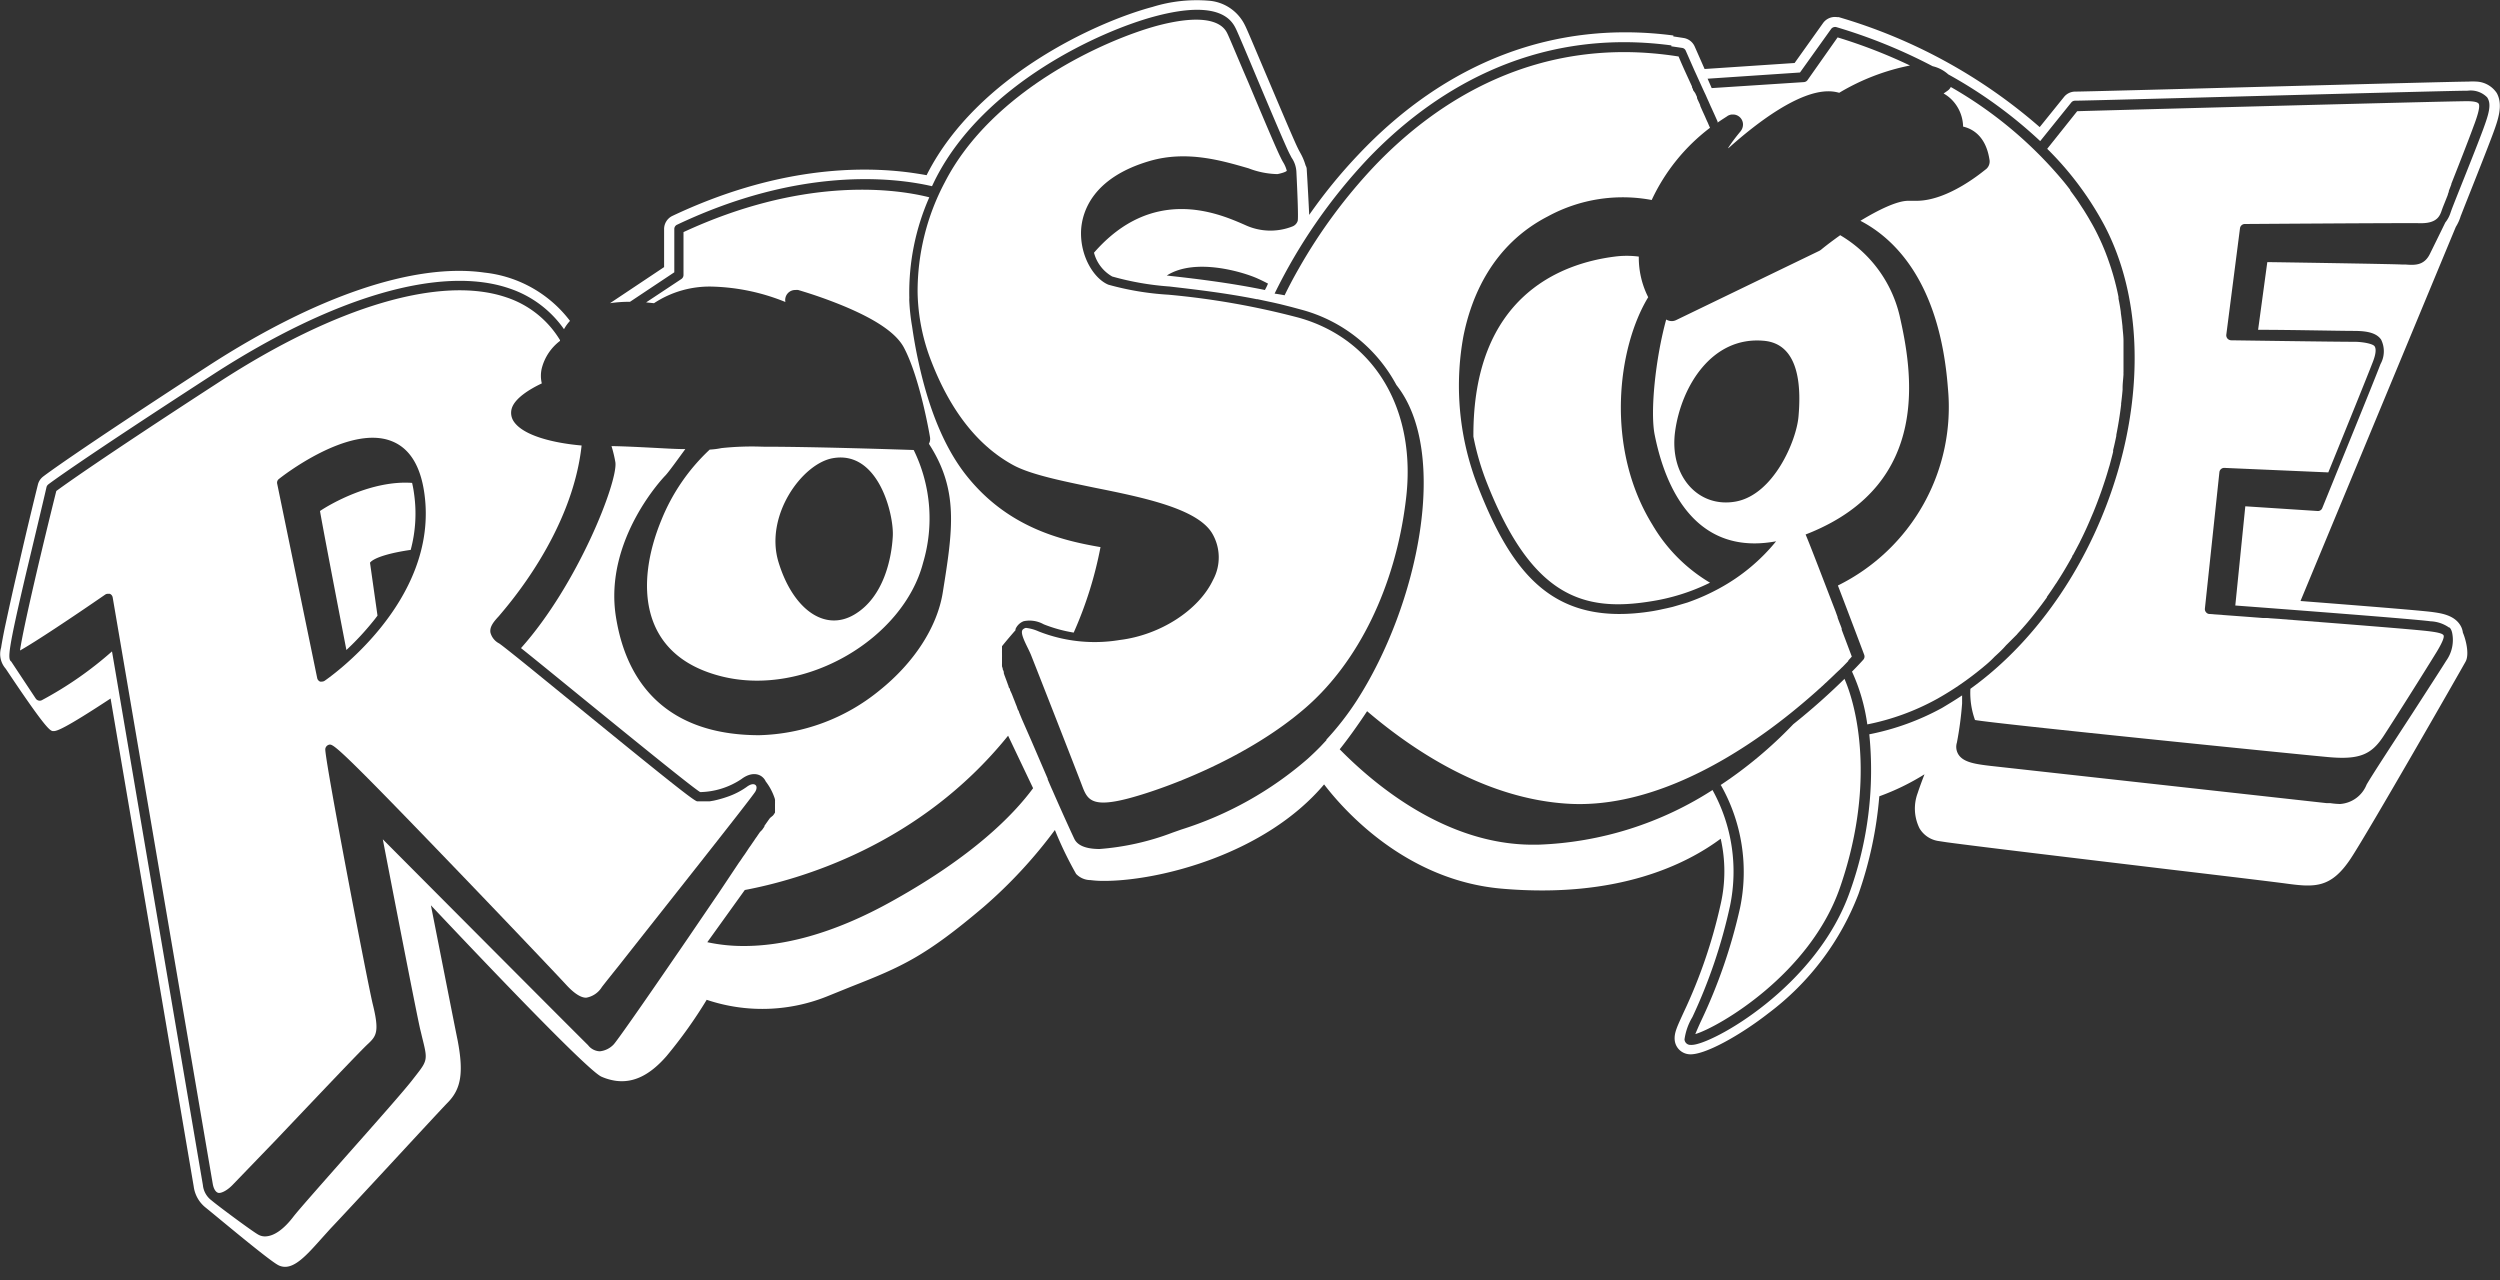 <svg xmlns="http://www.w3.org/2000/svg" width="250" height="128" viewBox="0 0 250 128"><rect x="0" y="0" width="250" height="128" fill="#333333" stroke="none"/><g id="logos"><path d="M170.12,102.07c-.23.49-.45,1-.59,1.34,2.34-.7,11.48-6,14.47-14.66,3.33-9.6,2-17.27.45-20.86l.27-.27a67.37,67.37,0,0,1-5.39,4.8,42.56,42.56,0,0,1-7.4,6.17l.15-.09A17.62,17.62,0,0,1,174,90.81,53.33,53.33,0,0,1,170.12,102.07Z" fill="#fff"/><path d="M115,16.09c3.74-1.08,7.27,0,9.85.74a8.47,8.47,0,0,0,2.9.58c.82-.17.92-.32.93-.33a3.11,3.11,0,0,0-.38-.88c-.08-.14-.16-.29-.24-.46-.41-.8-1.9-4.34-3.21-7.46-1-2.31-1.9-4.5-2.12-4.94s-1.13-2.32-7-.77C110.46,4,99.18,9.07,94.48,18.23a23.26,23.26,0,0,0-2.72,11h0a19.85,19.85,0,0,0,1.38,6.92c1.94,5,4.7,8.47,8.2,10.37,1.74.94,4.84,1.57,8.12,2.25,5,1,10.22,2.1,11.73,4.52A4.73,4.73,0,0,1,121.3,58c-1.42,3-5.25,5.5-9.33,6a15.27,15.27,0,0,1-8.11-.86,4.22,4.22,0,0,0-1.18-.34.33.33,0,0,0-.15,0c-.25.1-.3.21-.31.25-.13.33.22,1.05.5,1.63.13.26.26.53.37.79.63,1.58,4.54,11.57,5.08,13s.88,2.4,4.83,1.33,11.9-4.12,17.53-9c5.3-4.58,9-12.14,10.05-20.74,1.14-8.92-3-16.09-10.63-18.27a78.63,78.63,0,0,0-13.11-2.32,28.5,28.5,0,0,1-6-1c-1.42-.58-2.86-2.83-2.73-5.47C108.22,21.18,109.25,17.76,115,16.09Z" fill="#fff"/><path d="M58.16,44.55c-2.88-.25-5.81-1-6.76-2.37a1.54,1.54,0,0,1-.22-1.35c.31-1,1.75-1.9,3-2.49a3.25,3.25,0,0,1,0-1.52A5,5,0,0,1,56,34.09s0-.05,0-.08a9.89,9.89,0,0,0-5.38-4.28c-6.51-2.21-17,.87-28.67,8.45C9.9,46,6.32,48.59,5.63,49.1,4.3,54.43,2.34,62.67,2,65.05c1.44-.8,5.19-3.29,8.52-5.59a.46.46,0,0,1,.28-.08l.18,0a.48.48,0,0,1,.29.37c.1.57,9.77,57.28,10,58.6.08.5.28.85.54.93s.88-.19,1.47-.81L27.59,114c3.8-4,8.53-9,9.21-9.61.84-.79,1.16-1.22.47-4-.53-2.18-4.85-24.7-4.74-25.5a.51.51,0,0,1,.34-.41c.41-.12.6-.18,11.75,11.41,5.55,5.76,11.25,11.77,12,12.59s1.45,1.3,2,1.29a2.3,2.3,0,0,0,1.57-1.07c.27-.35.89-1.13,1.74-2.19C65.86,91.51,75,80,75.52,79.18c.19-.31.17-.59,0-.7s-.46-.09-.89.24a7.56,7.56,0,0,1-1.84.94,11.44,11.44,0,0,1-1.4.4h0l-.4.07h0l-.4,0h0l-.3,0h-.37l-.22,0c-.39-.11-2.78-2-12.17-9.66l-.84-.68,0,0-3.24-2.64h0c-1.87-1.52-3.3-2.66-3.54-2.81a1.7,1.7,0,0,1-.87-1.1c-.08-.58.34-1.08.85-1.63C50.73,60.6,57.21,53.3,58.16,44.55ZM32.46,68.08a.5.5,0,0,1-.27.08.57.57,0,0,1-.18,0,.49.49,0,0,1-.29-.35l-4-19.43a.46.46,0,0,1,.17-.48c.28-.23,7-5.5,11.29-3.78,1.77.7,2.86,2.44,3.25,5.17C44,60.23,32.58,68,32.46,68.08Z" fill="#fff"/><path d="M72.21,67.65c8.36,2.06,18.14-3.81,20.1-11.38A15.54,15.54,0,0,0,91.37,45c-2.17-.07-10.06-.33-15.12-.33a28.6,28.6,0,0,0-4.11.14,7.84,7.84,0,0,1-1.17.15A19.71,19.71,0,0,0,66.14,52C63.54,58.3,63.86,65.59,72.21,67.65ZM83.28,45.82c4.57-.81,6.11,5.63,6,7.78s-.87,6.12-3.87,7.87-6.15-.62-7.56-5.26S80.21,46.36,83.28,45.82Z" fill="#fff"/><path d="M41.21,48.29C37.16,48,33,50.42,32,51.1,32.23,52.46,33.29,58,34.64,65a27.37,27.37,0,0,0,2.63-2.82c.16-.19.32-.4.48-.62L37,56.27c.4-.52,2.09-1,4.07-1.28a14,14,0,0,0,.34-5.59A10.9,10.9,0,0,0,41.21,48.29Z" fill="#fff"/><path d="M191.65,20.08c-.22,0-.43,0-.64,0l-.19,0c-1.13,0-3,.92-4.78,2,3.41,1.77,7.94,6.12,8.75,16.72a19.9,19.9,0,0,1-11,19.75c1.25,3.26,2.54,6.68,2.63,6.93a.48.48,0,0,1-.09.49c-.09.1-.48.54-1.13,1.19a18.74,18.74,0,0,1,1.53,5.28,24.14,24.14,0,0,0,6.94-2.53,30,30,0,0,0,3.45-2.25h0c.4-.3.79-.61,1.18-.93l.08-.07c.37-.3.73-.62,1.09-1l.11-.1c.35-.32.7-.65,1-1a1.14,1.14,0,0,1,.11-.11l1-1,.08-.1c.34-.37.67-.74,1-1.13l0,0c.67-.8,1.31-1.63,1.92-2.48l0-.05c.29-.41.58-.83.85-1.25a1,1,0,0,1,.08-.11c.27-.42.53-.83.78-1.25l.09-.15c.25-.42.49-.84.73-1.27,0-.05,0-.1.07-.14.24-.44.47-.88.7-1.32a.54.54,0,0,1,.05-.11c.23-.46.45-.92.66-1.39h0c.22-.48.43-1,.63-1.46v0c.19-.47.38-.94.55-1.42a.5.5,0,0,0,.05-.13q.25-.67.48-1.38l.06-.18c.15-.45.29-.91.42-1.37l.06-.19q.19-.69.36-1.38a1,1,0,0,0,0-.17c.12-.47.23-1,.32-1.42l0-.11c.2-1,.36-2,.48-3a.5.5,0,0,0,0-.12c.06-.47.11-.94.15-1.4,0-.07,0-.13,0-.19,0-.46.07-.91.09-1.37a1.48,1.48,0,0,1,0-.21c0-.45,0-.9,0-1.35v-.2c0-.45,0-.9,0-1.35V34.1c0-.46-.06-.92-.1-1.38v-.07c-.05-.46-.1-.92-.17-1.37a.19.19,0,0,0,0-.08c-.06-.45-.14-.9-.23-1.34l0-.16c-.08-.43-.18-.85-.28-1.26a1.94,1.94,0,0,1-.05-.2c-.11-.41-.22-.82-.35-1.22l-.06-.2c-.13-.4-.27-.8-.41-1.19a1.34,1.34,0,0,1-.07-.18c-.15-.4-.32-.8-.49-1.19a.37.37,0,0,1-.05-.11c-.19-.41-.38-.81-.59-1.21s-.34-.62-.52-.93l-.09-.16c-.17-.29-.35-.58-.53-.87l-.1-.15c-.19-.29-.38-.59-.58-.88h0c-.21-.3-.43-.6-.65-.89l0-.06c-.22-.29-.44-.57-.67-.85l-.05-.06A41.32,41.32,0,0,0,195.08,8.7a1,1,0,0,1-.32.37l-.4.28a3.68,3.68,0,0,1,1,.82,3.94,3.94,0,0,1,.95,2.49c.92.21,2.26.93,2.63,3.26a1,1,0,0,1-.34,1C198.46,17,194.93,20.08,191.65,20.08Z" fill="#fff"/><path d="M246.07,21.61a.73.73,0,0,1,.05-.12c.38-1,2.35-5.89,3.2-8.18.51-1.39,1-2.82.36-4a2.58,2.58,0,0,0-2-1.15h0a7.08,7.08,0,0,0-.85,0c-2.08,0-37.82,1-39.34,1a1.44,1.44,0,0,0-1.1.55l-2.42,3a53.31,53.31,0,0,0-20.11-11l-.17,0a1.46,1.46,0,0,0-1.38.59l-2.85,4-9,.6-1-2.27a1.46,1.46,0,0,0-1.09-.83l-1.11-.17-.13,1,1.08.16a.46.46,0,0,1,.36.27l.88,2h0c.29.62.62,1.37,1,2.19l.11.23.18.41.11.24.18.41c.08.18.17.36.25.55l.16.35.2.45.12.27,0,.1c.55-.39.94-.61,1-.67a1.11,1.11,0,0,1,.41-.14h.13a1,1,0,0,1,1,1,1.1,1.1,0,0,1-.25.69c-.39.47-.81,1-1.22,1.63l0,.06c3-2.69,7.06-5.7,10-5.7a3.83,3.83,0,0,1,1.09.15A22.18,22.18,0,0,1,191,6.55a52.18,52.18,0,0,0-7.24-2.81l-3,4.26a.49.49,0,0,1-.36.21l-9.23.6-.41-.94L180,7.25l3.11-4.35a.5.5,0,0,1,.52-.19,53.22,53.22,0,0,1,9.63,3.91,3.53,3.53,0,0,1,1.57.82l0,0a45.91,45.91,0,0,1,9.19,6.67l3.1-3.85a.48.48,0,0,1,.36-.19c1.52,0,37-1,39.29-1h0a2.3,2.3,0,0,1,1.94.66c.48.69.15,1.71-.39,3.19-.88,2.38-3,7.57-3.2,8.16l-.06.17a3,3,0,0,1-.53,1c-.51,1.05-1.23,2.51-1.54,3.14-.59,1.2-1.55,1.13-2.48,1.06l-.37,0c-.95-.05-11.17-.21-13.41-.24l-.92,6.77c3.2,0,8.16.11,9.52.11,1.13,0,2.26.11,2.78.87a2.63,2.63,0,0,1-.06,2.45c-.85,2.22-4.57,11.3-4.6,11.39h0l-1.22,3a.46.46,0,0,1-.48.3l-7.22-.47-1,9.92c5.57.42,17.93,1.36,19.53,1.58a3.44,3.44,0,0,1,1.84.62l.06,0s0,0,0,0a1,1,0,0,1,.16.24,1.43,1.43,0,0,1,.09.27,3.58,3.58,0,0,1-.6,2.83c-.31.51-1.74,2.72-3.4,5.29-1.84,2.83-3.92,6-4.55,7.08A3.08,3.08,0,0,1,234,80.4a7.92,7.92,0,0,1-1-.09l-.37,0-33.57-3.72c-1.55-.18-2.68-.36-3.19-1.1a1.44,1.44,0,0,1-.18-1.23,34.35,34.35,0,0,0,.52-3.91c0-.24,0-.51,0-.81-.67.45-1.35.86-2,1.25a25.31,25.31,0,0,1-7.28,2.64,35.94,35.94,0,0,1-1.92,15.68c-3.33,9.59-13.87,15.38-15.84,15.38H169a.59.59,0,0,1-.55-.54,5.9,5.9,0,0,1,.79-2.24A52.31,52.31,0,0,0,173,90.6,16.87,16.87,0,0,0,171.25,79l.19-.12a34.39,34.39,0,0,1-17.68,5.59h-.47c-8.7,0-15.84-6-19.32-9.54.8-1,1.76-2.33,2.74-3.81,4.69,4,11.86,8.75,20.06,9.25,7.52.47,14.94-3.65,19.85-7.19,1.75-1.26,3.31-2.54,4.62-3.69l.41-.36.12-.11.13-.12.19-.16a.86.86,0,0,1,.14-.13l.17-.16a.94.94,0,0,0,.1-.1l.13-.11.28-.27.09-.08.43-.41.1-.1.18-.17,0,0,.16-.15,0,0,.09-.08,0,0,.21-.21.09-.08.29-.3.06-.06.22-.23,0-.05.2-.22,0,0,.15-.17-.1-.27-.2-.53-.58-1.54,0,0-.13-.35,0-.12-.09-.25-.1-.25-.1-.26-.12-.32,0-.07-.13-.35-.07-.2c-1.16-3-2.53-6.61-3-7.7h0l.45-.18c12.18-5,10.22-16.15,8.94-21.75a12.74,12.74,0,0,0-5.93-8c-.71.51-1.37,1-1.9,1.44a1.37,1.37,0,0,1-.2.13L167.63,32a1,1,0,0,1-.46.11,1.1,1.1,0,0,1-.55-.16c-1.07,3.89-1.62,9.21-1.15,11.54.63,3.1,2.93,12.35,12.14,10.64A19,19,0,0,1,172,58.8a20.83,20.83,0,0,1-3,1.36l-.25.09-.57.17-.44.13-.48.14-.6.14-.38.08c-.33.08-.67.14-1,.2-9.82,1.6-14-3.57-17.47-12.42-.12-.31-.24-.63-.35-.94v0c-.11-.31-.21-.62-.31-.94a27.57,27.57,0,0,1-.81-13.18c.77-3.88,2.86-9.12,8.46-12A15.66,15.66,0,0,1,165.17,20,19.27,19.27,0,0,1,171,12.78l-.12-.27-.1-.24c-.08-.16-.15-.32-.22-.48l-.05-.12-.22-.48-.09-.2-.18-.41,0-.06-.07-.16-.2-.43-.05-.13v0l0-.1-.18-.39v0L169.3,9l0-.07-.1-.2,0-.08c-.52-1.14-1-2.16-1.34-3-14.29-2.26-24.38,4.66-30.34,10.88a53.05,53.05,0,0,0-7.64,10.32l0,0c-.62,1.08-1.09,2-1.42,2.68-.33-.07-.66-.12-1-.17a54.52,54.52,0,0,1,9.38-13.54c6-6.26,16.11-13.21,30.37-11.27l.13-1h0C155.52,2,144.64,6.13,135.81,15.49a51.57,51.57,0,0,0-4.89,6c-.06-1.29-.14-2.81-.25-4.61a.76.76,0,0,0-.11-.33,5.79,5.79,0,0,0-.54-1.28c-.07-.13-.15-.27-.22-.42-.38-.75-1.92-4.41-3.17-7.35s-1.92-4.56-2.15-5A4.38,4.38,0,0,0,120.87.07h0a14.85,14.85,0,0,0-5.61.62c-5.59,1.49-17.49,6.89-22.51,16.65l-.09.18c-.47-.09-1-.17-1.55-.25-5.22-.71-13.59-.54-23.87,4.32a1.46,1.46,0,0,0-.83,1.31l0,3.81L61,30.32a13,13,0,0,1,2-.14l4.43-2.95,0-4.33a.47.47,0,0,1,.28-.43C80,16.64,89.38,17.74,93.2,18.62c.14-.29.27-.57.41-.84,4.87-9.45,16.45-14.7,21.9-16.15,6.62-1.76,7.73.53,8.1,1.29.22.46,1.11,2.56,2.13,5,1.31,3.11,2.8,6.63,3.19,7.41l.23.44a2.72,2.72,0,0,1,.48,1.42c.09,1.82.21,4.57.13,4.9a.89.89,0,0,1-.54.56,6,6,0,0,1-4.72-.15l-.25-.11c-2.49-1.07-9-3.85-14.86,2.88a3.86,3.86,0,0,0,1.82,2.38,28.42,28.42,0,0,0,5.73,1c2.56.3,5.55.64,8.72,1.27h.08l1.21.26c.36.07.72.16,1.08.24l1.07.27,1.11.3a15.26,15.26,0,0,1,9.42,7.51c5.35,6.74,2.21,22-4,31.61a28.4,28.4,0,0,1-3,3.85l0,.06-.59.63h0c-.42.43-.85.84-1.28,1.23h0a35.44,35.44,0,0,1-12.63,7.07l-.88.31a26,26,0,0,1-7.3,1.64c-1.19,0-2.16-.27-2.52-1-.26-.54-1.15-2.48-2.2-4.88-.16-.35-.31-.71-.47-1.08l0-.07-1.6-3.72-1-2.28v0c-.08-.21-.17-.41-.25-.61s0-.13-.07-.19-.12-.27-.17-.41l-.09-.22-.13-.34-.09-.22-.12-.31-.08-.2L101,69c0-.06,0-.12-.07-.19s-.07-.18-.1-.26a1.34,1.34,0,0,1-.07-.18l-.09-.25-.06-.16-.09-.24a.69.69,0,0,0-.05-.13l-.09-.27,0-.08c0-.11-.07-.22-.11-.32l0-.07-.07-.22,0-.09a1.54,1.54,0,0,1,0-.17l0-.1c0-.05,0-.1,0-.14l0-.09s0-.09,0-.13l0-.08,0-.11,0-.08a.36.36,0,0,0,0-.1v-.07s0-.06,0-.09v-.05s0-.06,0-.09v0a.25.25,0,0,1,0-.08v-.54h0v0h0l0,0,0,0h0c.35-.44.9-1.09,1.35-1.6l0-.11a1.45,1.45,0,0,1,.82-.79h0a2.89,2.89,0,0,1,2,.31,14.32,14.32,0,0,0,3,.83,38.88,38.88,0,0,0,2.68-8.55c-4-.68-9.26-2-13.33-7.06-2.14-2.65-3.77-6.45-4.84-11.32-.31-1.38-.52-2.64-.67-3.68a20.6,20.6,0,0,1-.28-2.53,2.83,2.83,0,0,1,0-.31s0-.05,0-.08a23.6,23.6,0,0,1,2-10C89,18.74,80,17.81,68.35,23.21l0,4.29a.49.49,0,0,1-.21.4l-3.53,2.34.79.08a10.11,10.11,0,0,1,5.84-1.66h0a20.8,20.8,0,0,1,7.3,1.54,1,1,0,0,1,1-1.2,1.35,1.35,0,0,1,.28,0,46.13,46.13,0,0,1,4.49,1.58c3.3,1.37,5.28,2.72,6.06,4.14,1.61,3,2.59,8.74,2.63,9a1,1,0,0,1-.11.66c3,4.63,2.4,8.56,1.39,14.85-.55,3.47-2.87,7.05-6.35,9.83a19.75,19.75,0,0,1-12,4.46h0c-8.16,0-13.12-4.11-14.34-11.85s4.87-14.05,4.94-14.11c.35-.37,1.18-1.53,2-2.65-1,0-2.19-.08-3.38-.14-1.36-.07-2.76-.14-4-.16a12.66,12.66,0,0,1,.39,1.63c.25,1.93-3.74,12.19-9.44,18.57,1.34,1.07,3.4,2.75,6.06,4.92,4.71,3.83,11.14,9.07,11.86,9.48a7.7,7.7,0,0,0,4.12-1.3c.94-.71,1.72-.56,2.13-.18a1.21,1.21,0,0,1,.3.41,5.67,5.67,0,0,1,.87,1.61h0a1,1,0,0,1,.06.23h0a1.52,1.52,0,0,1,0,.21v0a1.34,1.34,0,0,1,0,.2s0,0,0,.05v.17s0,0,0,.07,0,.1,0,.15l0,.1a.56.56,0,0,1,0,.12.61.61,0,0,1,0,.12l0,.09-.13.2-.08.1h0L77,81.8v0l-.16.22,0,0-.19.27,0,0-.21.3,0,.07-.23.33L76,83.2l-.25.36-.07.11q-.14.18-.27.39l-.1.14-.23.34-.18.25-.19.29-.22.33-.2.28-.22.33-.18.25-2,3h0l-.43.63-2.6,3.82-.78,1.14-.06.09-.34.49,0,0c-3.65,5.33-6,8.67-6.31,9a2.21,2.21,0,0,1-1.39.69,1.55,1.55,0,0,1-1.18-.62C58.26,104,44.32,90,38.28,83.93c1.84,9.55,3.45,17.76,3.74,19,.08.31.14.58.2.83.52,2.09.56,2.26-.52,3.64l-.39.5c-.8,1.06-3.85,4.5-6.8,7.83-2.37,2.69-4.62,5.23-5.15,5.91-1,1.32-2,2-2.87,2a1.32,1.32,0,0,1-.67-.18c-.66-.37-4.19-3-4.64-3.4a2.17,2.17,0,0,1-.89-1.55c-.18-1.07-6.68-39.21-9.09-53.37a36.54,36.54,0,0,1-7,4.87.46.46,0,0,1-.23.06.49.49,0,0,1-.4-.22l-2.45-3.7c-.38-.25-.3-1.21,1.53-9,1-4.18,2-8.39,2-8.44a.52.52,0,0,1,.17-.26c.11-.09,2.83-2.16,16.57-11.06,12-7.75,22.72-10.87,29.51-8.56a10.86,10.86,0,0,1,5.5,4.09,4,4,0,0,1,.6-.83,12.4,12.4,0,0,0-8.55-4.83c-7-1-16.84,2.35-27.59,9.31C7.16,45.47,4.42,47.57,4.31,47.66a1.44,1.44,0,0,0-.52.8s-1.06,4.26-2,8.44c-.58,2.47-1,4.44-1.31,5.87-.18.88-.3,1.54-.37,2a2.22,2.22,0,0,0,.46,2.1c4,6,4.41,6.16,4.69,6.24l.1,0c.33,0,1.06-.21,5.7-3.26,2.8,16.43,8.15,47.82,8.31,48.79a3.23,3.23,0,0,0,1.22,2.14c1.24,1,6.21,5.18,7.21,5.72a1.45,1.45,0,0,0,.52.17c1.16.16,2.36-1.17,3.71-2.68l1-1.11c.84-.88,3.55-3.8,6.16-6.62s5.1-5.51,5.58-6c1.35-1.37,1.6-3,1-6.19-.34-1.66-1.55-7.82-2.68-13.54,6.08,6.45,15.75,16.58,17.06,17.14a5.45,5.45,0,0,0,1.43.41c1.78.24,3.42-.57,5.09-2.49a46.87,46.87,0,0,0,4-5.61,17.4,17.4,0,0,0,12.23-.42l2.2-.89c5.08-2,7.4-3,13.29-8A47.58,47.58,0,0,0,105.49,83a36.79,36.79,0,0,0,2.12,4.39,2,2,0,0,0,1.44.62,9.93,9.93,0,0,0,1.36.08c5.5,0,16.09-2.65,22-9.65,1.87,2.45,8.1,9.61,17.81,10.43,11.63,1,18.49-2.5,21.85-5a14.75,14.75,0,0,1,0,6.53,51.07,51.07,0,0,1-3.72,10.87c-.64,1.41-.94,2-.88,2.73a1.57,1.57,0,0,0,1.38,1.42c1.48.2,5.23-1.93,8-4.1a26.94,26.94,0,0,0,9-11.92,39.17,39.17,0,0,0,2.08-9.77,23.77,23.77,0,0,0,4.52-2.2c-.26.67-.51,1.35-.68,1.87a4.45,4.45,0,0,0,.18,3.53,2.65,2.65,0,0,0,1.82,1.26l.92.14c3.23.44,13.64,1.68,22.22,2.71,5.75.68,10.72,1.28,11.73,1.42,2.87.39,4.47.45,6.43-2.5,1.78-2.69,11.08-18.95,11.49-19.7s0-2.28-.27-2.89a1.88,1.88,0,0,0-.16-.56c-.57-1.19-2-1.38-2.84-1.5-1.14-.16-7.58-.67-13.24-1.11l15.53-37.41A4.34,4.34,0,0,0,246.07,21.61ZM173.6,50.15c-3.77.7-6.69-2.56-6.09-7s3.64-9.56,8.89-9.07c3.77.34,3.66,5.16,3.45,7.58S177.37,49.44,173.6,50.15ZM126.49,29c-1.65-.34-3.43-.64-5.4-.91-1.44-.2-2.81-.36-4-.49l-.41-.05c2.86-1.83,7.73-.32,9.12.32.38.17.71.34,1,.49C126.69,28.63,126.58,28.84,126.49,29ZM89.41,90c-6.36,3.59-11.38,4.6-15,4.6a17.06,17.06,0,0,1-3.68-.38L74.48,89c5.32-1,17.42-4.38,26.33-15.43l2.5,5.25C101.28,81.57,97.26,85.61,89.41,90Z" fill="#fff"/><path d="M163.88,25.66a9.3,9.3,0,0,0-2.41,0c-5.3.67-14.2,3.91-14.13,18a26.42,26.42,0,0,0,1.36,4.65c4.48,11.34,9.6,12.93,16.41,11.82A20.39,20.39,0,0,0,171,58.27a16.32,16.32,0,0,1-5.76-5.8c-4.75-7.69-3.5-17.68-.42-22.75A8.76,8.76,0,0,1,163.88,25.66Z" fill="#fff"/><path d="M224,22.82a.49.49,0,0,1,.48-.42c.15,0,15.45-.11,17.64-.08,1.62,0,1.88-.76,2.07-1.33l.08-.22c.06-.16.26-.64.52-1.31l0-.05.09-.23,0-.08.13-.34v0l.12-.31,0-.06c.73-1.85,1.7-4.31,2.22-5.74.28-.73.73-2,.51-2.29-.06-.09-.29-.24-1.14-.24h0c-2.16,0-35.93.91-39,1l-3,3.76a31.84,31.84,0,0,1,5.71,7.64c7.4,14.05.63,36.28-13.39,46.36A8,8,0,0,0,197.5,72c1.93.37,32.23,3.43,35.34,3.71s4.32-.25,5.54-2.14c1.39-2.14,4.06-6.38,5.3-8.4.67-1.11.74-1.5.68-1.63s-.32-.27-1.34-.4c-1.21-.17-9-.78-15-1.24H228l-1.37-.1-.34,0-1.43-.11h0l-3.92-.29a.46.46,0,0,1-.34-.18.47.47,0,0,1-.11-.36l1.45-13.64a.48.48,0,0,1,.5-.43l10.39.45c.66-1.63,3.7-9.09,4.46-11.06.29-.75.35-1.28.17-1.55s-1.26-.45-2-.45c-2.06,0-12.25-.15-12.35-.15a.53.53,0,0,1-.36-.17.51.51,0,0,1-.12-.39Z" fill="#fff"/></g></svg>